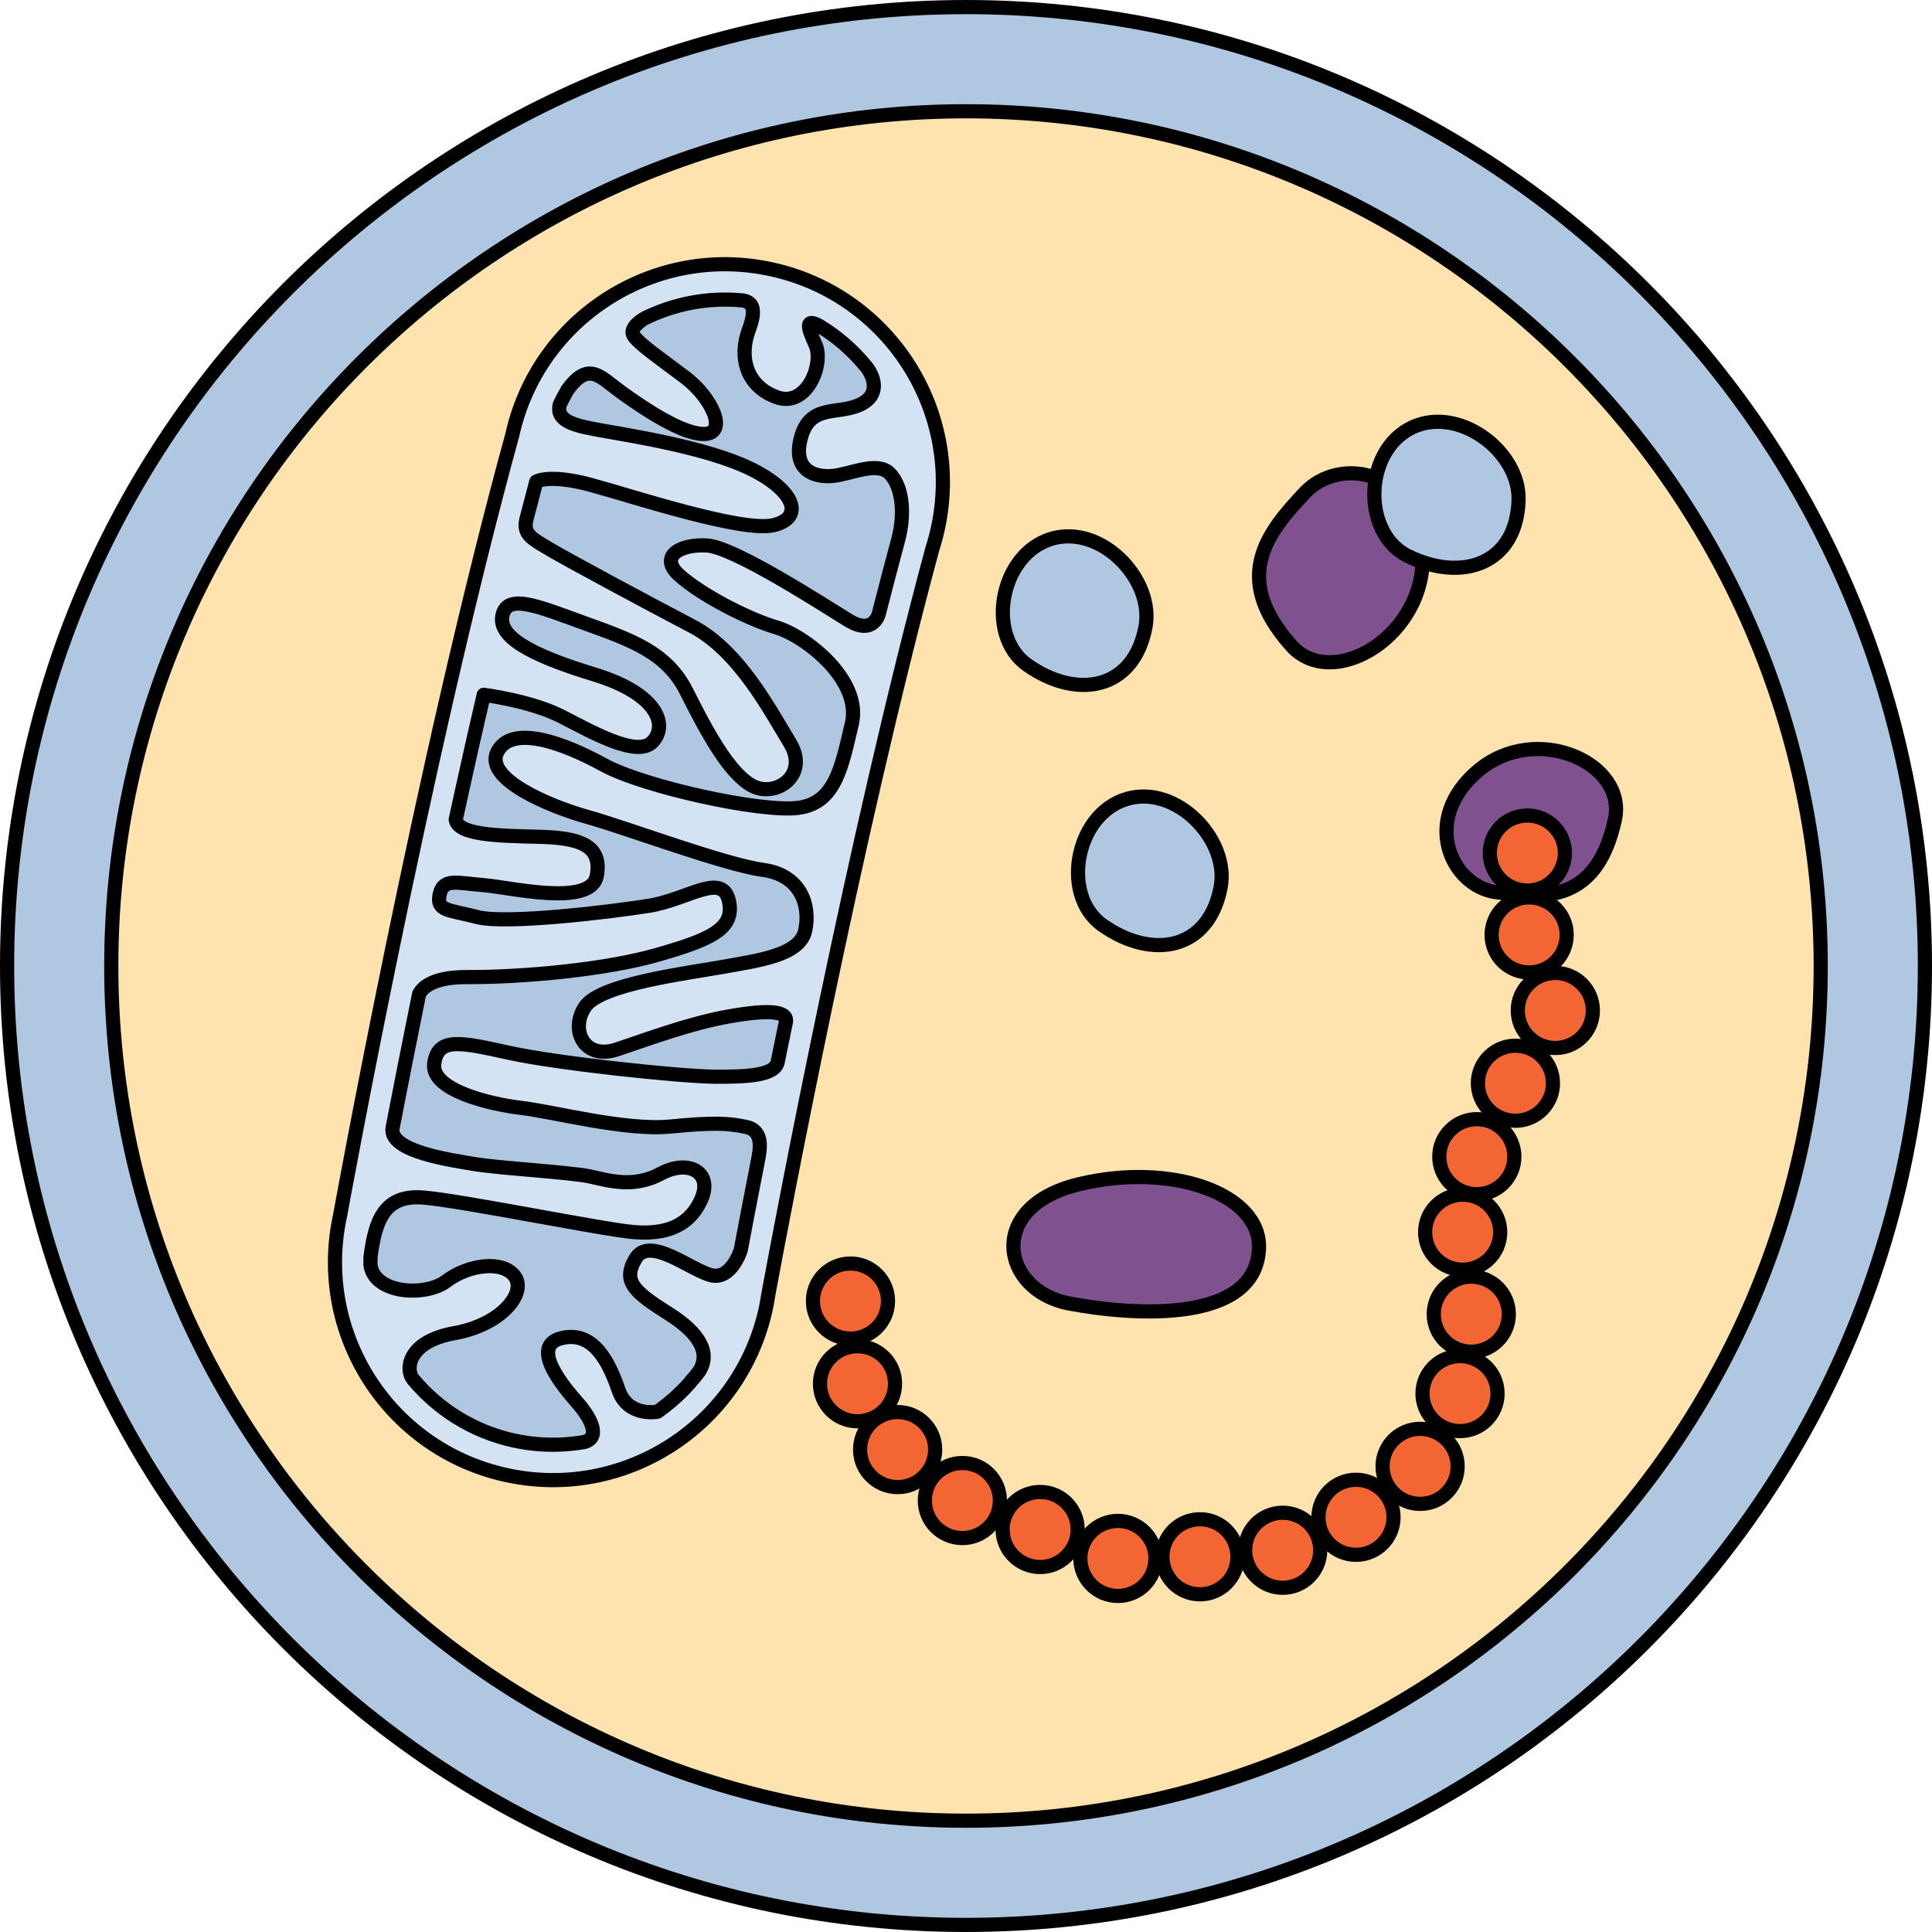 <?xml version="1.0" encoding="utf-8"?>
<!-- Created by: Science Figures, www.sciencefigures.org, Generator: Science Figures Editor -->
<svg version="1.1" id="Layer_1" xmlns="http://www.w3.org/2000/svg" xmlns:xlink="http://www.w3.org/1999/xlink" 
	 width="800px" height="800px" viewBox="0 0 136.438 136.437" enable-background="new 0 0 136.438 136.437"
	 xml:space="preserve">
<g>
	
		<ellipse transform="matrix(0.987 -0.16 0.16 0.987 -10.046 11.808)" fill="#FFE3AE" cx="68.219" cy="68.219" rx="60.361" ry="60.36"/>
	<path fill="#B0C7E1" stroke="#000000" stroke-linecap="round" stroke-linejoin="round" stroke-miterlimit="10" d="M68.219,135.937
		c-37.34,0-67.719-30.378-67.719-67.719S30.879,0.5,68.219,0.5s67.719,30.378,67.719,67.719S105.559,135.937,68.219,135.937z
		 M68.219,7.858c-33.283,0-60.361,27.078-60.361,60.36s27.078,60.36,60.361,60.36c33.283,0,60.36-27.078,60.36-60.36
		S101.502,7.858,68.219,7.858z"/>
	<g>
		<g>
			<path fill="#D3E3F4" stroke="#000000" stroke-linecap="round" stroke-linejoin="round" stroke-miterlimit="10" d="M54.072,92.452
				c0.071-0.327,0.127-0.652,0.176-0.976c0.997-5.391,6.032-32.105,11.59-52.696c0.147-0.46,0.278-0.933,0.384-1.417
				c1.832-8.299-3.411-16.509-11.71-18.34c-8.297-1.83-16.509,3.413-18.338,11.71C29.809,53.878,24.02,85.822,24.02,85.822
				c-1.829,8.298,3.412,16.509,11.711,18.34C44.028,105.991,52.241,100.749,54.072,92.452z"/>
			<path fill="#B0C7E1" stroke="#000000" stroke-linecap="round" stroke-linejoin="round" stroke-miterlimit="10" d="
				M40.571,101.935c0.087-0.017,0.179-0.023,0.263-0.032c0.145-0.019,0.29-0.045,0.432-0.07c1.218-0.334,0.374-1.794-0.475-2.761
				c-0.926-1.051-3.436-3.994-1.152-4.569c2.287-0.576,3.389,1.75,4.046,3.667c0.653,1.908,2.718,1.531,2.738,1.528
				c0.832-0.582,1.596-1.261,2.277-2.027c0.118-0.15,0.233-0.288,0.348-0.41c0.109-0.135,0.215-0.274,0.322-0.413
				c0.811-1.252,0.09-2.662-2.11-4.054c-2.435-1.538-3.35-2.282-2.373-3.913c0.975-1.632,3.838,0.768,5.292,1.166
				c1.451,0.399,2.13-1.761,2.13-1.761c0.31-1.647,0.718-3.778,1.208-6.28c0.161-0.807,0.425-2.154-0.804-2.416
				c-1.227-0.267-2.234-0.342-5.386-0.034c-3.148,0.305-8.242-1.048-10.496-1.314c-2.254-0.265-6.425-1.265-6.166-3.133
				c0.259-1.869,1.802-1.527,5.255-0.768c3.452,0.764,12.115,1.672,14.496,1.693c2.385,0.021,4.311-0.085,4.507-1.044
				c0.003-0.017,0.008-0.034,0.011-0.052c0.008-0.041,0.018-0.084,0.025-0.129c0.069-0.338,0.139-0.687,0.211-1.027
				c0.016-0.083,0.034-0.164,0.049-0.247c0.001-0.002,0.002-0.006,0.004-0.011c0.089-0.44,0.184-0.887,0.275-1.339
				c0.167-0.812-1.262-0.892-3.985-0.414c-2.727,0.479-5.582,1.544-7.939,2.335c-2.357,0.789-3.357-1.436-2.234-3.038
				c1.126-1.599,7.218-2.335,9.705-2.788c2.492-0.453,5.442-0.802,5.82-2.569c0.379-1.767-0.301-3.92-2.995-4.284
				c-2.694-0.364-9.667-2.978-12.354-3.727c-2.687-0.746-7.415-2.714-6.372-4.642c1.041-1.926,4.676-0.585,7.491,0.96
				c2.819,1.546,11.12,3.376,13.742,3.031c2.164-0.286,2.839-2.062,3.417-4.403c0.115-0.494,0.231-0.986,0.348-1.469
				c0.005-0.027,0.009-0.05,0.016-0.075c0.722-3.073-3.259-6.188-5.353-6.804c-2.091-0.617-5.347-2.336-6.824-3.666
				c-1.481-1.326,0.027-2.227,1.951-2.111c1.922,0.116,8.221,4.202,9.985,5.286c1.764,1.082,2.143-0.452,2.143-0.452
				c0.463-1.818,0.918-3.563,1.369-5.227c0.517-1.939,0.278-3.813-0.605-4.7c-0.882-0.887-2.792,0.076-4.048,0.186
				c-1.258,0.108-2.842-0.396-2.209-2.721c0.632-2.326,2.471-1.612,4.051-2.266c1.579-0.651,1.136-1.966,0.599-2.679
				c-0.93-1.153-2.059-2.151-3.351-2.932c-0.95-0.522-0.907-0.047-0.28,1.318c0.622,1.37-0.606,4.491-2.745,3.712
				c-2.139-0.78-2.678-2.831-1.958-4.748c0.6-1.597,0.178-1.982-0.445-2.082c-2.438-0.236-4.82,0.233-6.915,1.265
				c-0.008,0.003-1.196,0.67-0.753,1.264c0.439,0.595,1.682,1.451,3.6,2.893c1.914,1.444,2.996,3.879,1.464,4.003
				c-1.534,0.125-4.41-1.823-5.94-2.928c-1.529-1.108-2.301-2.251-3.816-0.184c-0.196,0.335-0.378,0.685-0.547,1.043
				c-0.3,1.186,1.107,1.491,2.778,1.795c2.073,0.38,7.593,1.212,10.72,2.75c3.127,1.538,3.782,3.454,1.591,3.972
				c-2.197,0.516-9.879-2.026-12.86-2.836c-2.98-0.813-3.888-0.24-3.888-0.24l0,0c-0.228,0.854-0.455,1.727-0.686,2.62
				c-0.279,1.085,0.353,1.39,1.577,2.12c1.228,0.734,6.804,3.736,10.116,5.468c3.312,1.732,5.481,5.911,6.898,8.226
				c1.415,2.316-1.024,3.936-2.673,3.034c-1.648-0.906-3.23-3.874-4.621-6.646c-1.391-2.771-3.897-3.634-7.181-4.821
				c-3.279-1.185-5.432-2.123-5.809-0.595c-0.001,0.004-0.001,0.005-0.001,0.005c-0.371,1.534,1.932,2.818,6.478,4.206
				c4.546,1.388,5.21,3.615,4.109,4.758c-1.098,1.146-4.309-0.719-6.456-1.808c-2.15-1.092-5.462-1.514-5.462-1.514
				c-0.506,2.181-1.017,4.44-1.531,6.773c0,0.001,0,0.001,0,0.001c-0.15,0.683-0.299,1.363-0.446,2.037l0,0
				c0.168,1.114,3.11,1.147,5.867,1.217c2.76,0.069,4.508,0.532,4.095,2.753c-0.413,2.219-6.111,0.809-8.003,0.66
				c-1.894-0.15-2.844-0.51-3.094,0.666c-0.249,1.178,0.629,1.063,2.672,1.592c2.038,0.526,9.483-0.374,12.161-0.808
				c2.677-0.433,5.11-2.395,5.588-0.363c0.479,2.033-1.383,2.777-5.006,3.825c-3.622,1.052-9.52,1.599-13.446,1.581
				c-2.301-0.01-3.129,0.647-3.42,1.197c-0.734,3.622-1.369,6.838-1.868,9.427c-0.329,1.699,4.133,2.299,5.766,2.58
				c1.634,0.285,6.806,0.579,8.167,0.877c1.36,0.3,3.091,0.838,5.015-0.202c1.923-1.039,3.719-0.105,2.828,1.854
				c-0.896,1.96-2.62,2.43-4.667,2.285c-2.048-0.143-12.146-2.217-14.946-2.448c-2.795-0.232-3.408,1.691-3.729,4.224
				c-0.005,0.175-0.005,0.348-0.003,0.522c0.257,2.068,3.895,2.268,5.357,1.159c1.573-1.192,4.029-1.498,4.848-0.317
				c0.817,1.183-0.983,3.406-4.271,3.988c-3.287,0.586-3.488,2.535-2.928,3.255c1.764,2.114,4.214,3.685,7.104,4.325
				C37.722,102.045,39.173,102.104,40.571,101.935z"/>
		</g>
	</g>
	<path fill="#7F528F" stroke="#000000" stroke-linecap="round" stroke-linejoin="round" stroke-miterlimit="10" d="M76.175,83.635
		c-6.595,1.592-5.458,7.504-0.682,8.414c4.774,0.908,13.189,1.365,13.416-3.866C89.077,84.321,82.77,82.043,76.175,83.635z"/>
	<path fill="#7F528F" stroke="#000000" stroke-linecap="round" stroke-linejoin="round" stroke-miterlimit="10" d="M100.456,39.002
		c-0.354-5.835-5.863-6.838-8.323-4.192c-2.459,2.648-5.336,5.877-0.929,10.793C94.133,48.868,100.809,44.836,100.456,39.002z"/>
	<path fill="#7F528F" stroke="#000000" stroke-linecap="round" stroke-linejoin="round" stroke-miterlimit="10" d="M104.387,54.425
		c-4.078,3.434-1.931,8.156,1.288,8.587c3.221,0.429,7.084,0.857,8.372-5.153C114.902,53.865,108.465,50.991,104.387,54.425z"/>
	<path fill="#B0C7E1" stroke="#000000" stroke-linecap="round" stroke-linejoin="round" stroke-miterlimit="10" d="M107.242,35.294
		c0.088-3.26-3.88-6.421-7.126-5.269c-3.815,1.353-4.087,7.585-0.677,9.248C103.268,41.141,107.12,39.838,107.242,35.294z"/>
	<g>
		<path fill="#B0C7E1" stroke="#000000" stroke-linecap="round" stroke-linejoin="round" stroke-miterlimit="10" d="M86.205,62.642
			c0.599-3.206-2.823-6.951-6.21-6.323c-3.98,0.737-5.228,6.849-2.121,9.027C81.362,67.792,85.37,67.111,86.205,62.642z"/>
	</g>
	<g>
		<path fill="#B0C7E1" stroke="#000000" stroke-linecap="round" stroke-linejoin="round" stroke-miterlimit="10" d="M80.895,44.268
			c0.599-3.206-2.823-6.951-6.21-6.323c-3.98,0.737-5.228,6.849-2.121,9.027C76.052,49.417,80.06,48.736,80.895,44.268z"/>
	</g>
	<g>
		<g>
			<g>
				<path fill="#F36633" stroke="#000000" stroke-linecap="round" stroke-linejoin="round" stroke-miterlimit="10" d="
					M110.512,60.24c0,1.464-1.187,2.651-2.651,2.651c-1.464,0-2.651-1.187-2.651-2.651c0-1.464,1.187-2.65,2.651-2.65
					C109.324,57.589,110.512,58.776,110.512,60.24z"/>
			</g>
		</g>
		<g>
			<g>
				<path fill="#F36633" stroke="#000000" stroke-linecap="round" stroke-linejoin="round" stroke-miterlimit="10" d="
					M110.639,66.023c0,1.464-1.187,2.651-2.651,2.651c-1.464,0-2.651-1.187-2.651-2.651s1.187-2.65,2.651-2.65
					C109.452,63.373,110.639,64.559,110.639,66.023z"/>
			</g>
		</g>
		<g>
			<g>
				<path fill="#F36633" stroke="#000000" stroke-linecap="round" stroke-linejoin="round" stroke-miterlimit="10" d="
					M112.488,71.358c0,1.464-1.187,2.651-2.651,2.651c-1.464,0-2.651-1.187-2.651-2.651c0-1.464,1.187-2.65,2.651-2.65
					C111.3,68.708,112.488,69.894,112.488,71.358z"/>
			</g>
		</g>
		<g>
			<g>
				<path fill="#F36633" stroke="#000000" stroke-linecap="round" stroke-linejoin="round" stroke-miterlimit="10" d="
					M109.67,76.497c0,1.464-1.187,2.651-2.651,2.651c-1.464,0-2.651-1.187-2.651-2.651s1.187-2.65,2.651-2.65
					C108.482,73.846,109.67,75.033,109.67,76.497z"/>
			</g>
		</g>
		<g>
			<g>
				<path fill="#F36633" stroke="#000000" stroke-linecap="round" stroke-linejoin="round" stroke-miterlimit="10" d="
					M106.943,81.684c0,1.464-1.187,2.651-2.651,2.651c-1.464,0-2.651-1.187-2.651-2.651c0-1.464,1.187-2.65,2.651-2.65
					C105.755,79.033,106.943,80.22,106.943,81.684z"/>
			</g>
		</g>
		<g>
			<g>
				<path fill="#F36633" stroke="#000000" stroke-linecap="round" stroke-linejoin="round" stroke-miterlimit="10" d="
					M105.945,87.016c0,1.464-1.187,2.651-2.651,2.651c-1.464,0-2.651-1.187-2.651-2.651s1.187-2.65,2.651-2.65
					C104.757,84.366,105.945,85.552,105.945,87.016z"/>
			</g>
		</g>
		<g>
			<g>
				<path fill="#F36633" stroke="#000000" stroke-linecap="round" stroke-linejoin="round" stroke-miterlimit="10" d="
					M106.553,92.806c0,1.464-1.187,2.651-2.651,2.651c-1.464,0-2.651-1.187-2.651-2.651c0-1.464,1.187-2.65,2.651-2.65
					C105.366,90.155,106.553,91.342,106.553,92.806z"/>
			</g>
		</g>
		<g>
			<g>
				<path fill="#F36633" stroke="#000000" stroke-linecap="round" stroke-linejoin="round" stroke-miterlimit="10" d="
					M105.758,98.414c0,1.464-1.187,2.651-2.651,2.651c-1.464,0-2.651-1.187-2.651-2.651c0-1.464,1.187-2.65,2.651-2.65
					C104.57,95.764,105.758,96.95,105.758,98.414z"/>
			</g>
		</g>
		<g>
			<g>
				<path fill="#F36633" stroke="#000000" stroke-linecap="round" stroke-linejoin="round" stroke-miterlimit="10" d="
					M102.94,103.553c0,1.464-1.187,2.651-2.651,2.651c-1.464,0-2.651-1.187-2.651-2.651s1.187-2.65,2.651-2.65
					C101.753,100.903,102.94,102.089,102.94,103.553z"/>
			</g>
		</g>
		<g>
			<g>
				<path fill="#F36633" stroke="#000000" stroke-linecap="round" stroke-linejoin="round" stroke-miterlimit="10" d="
					M98.411,107.15c0,1.464-1.187,2.651-2.651,2.651c-1.464,0-2.651-1.187-2.651-2.651c0-1.464,1.187-2.65,2.651-2.65
					C97.224,104.5,98.411,105.686,98.411,107.15z"/>
			</g>
		</g>
		<g>
			<g>
				<path fill="#F36633" stroke="#000000" stroke-linecap="round" stroke-linejoin="round" stroke-miterlimit="10" d="
					M93.234,109.478c0,1.464-1.187,2.651-2.651,2.651c-1.464,0-2.651-1.187-2.651-2.651c0-1.464,1.187-2.65,2.651-2.65
					C92.047,106.828,93.234,108.014,93.234,109.478z"/>
			</g>
		</g>
		<g>
			<g>
				<path fill="#F36633" stroke="#000000" stroke-linecap="round" stroke-linejoin="round" stroke-miterlimit="10" d="
					M87.392,109.939c0,1.464-1.187,2.651-2.651,2.651c-1.464,0-2.651-1.187-2.651-2.651c0-1.464,1.187-2.65,2.651-2.65
					C86.204,107.289,87.392,108.475,87.392,109.939z"/>
			</g>
		</g>
		<g>
			<g>
				<path fill="#F36633" stroke="#000000" stroke-linecap="round" stroke-linejoin="round" stroke-miterlimit="10" d="
					M81.598,110.055c0,1.464-1.187,2.651-2.651,2.651c-1.464,0-2.651-1.187-2.651-2.651s1.187-2.65,2.651-2.65
					C80.41,107.405,81.598,108.591,81.598,110.055z"/>
			</g>
		</g>
		<g>
			<g>
				<path fill="#F36633" stroke="#000000" stroke-linecap="round" stroke-linejoin="round" stroke-miterlimit="10" d="
					M76.105,108.011c0,1.464-1.187,2.651-2.651,2.651c-1.464,0-2.651-1.187-2.651-2.651c0-1.464,1.187-2.65,2.651-2.65
					C74.918,105.361,76.105,106.547,76.105,108.011z"/>
			</g>
		</g>
		<g>
			<g>
				<path fill="#F36633" stroke="#000000" stroke-linecap="round" stroke-linejoin="round" stroke-miterlimit="10" d="
					M70.613,105.967c0,1.464-1.187,2.651-2.651,2.651c-1.464,0-2.651-1.187-2.651-2.651c0-1.464,1.187-2.65,2.651-2.65
					C69.425,103.316,70.613,104.503,70.613,105.967z"/>
			</g>
		</g>
		<g>
			<g>
				<path fill="#F36633" stroke="#000000" stroke-linecap="round" stroke-linejoin="round" stroke-miterlimit="10" d="
					M66.041,102.368c0,1.464-1.187,2.651-2.651,2.651c-1.464,0-2.651-1.187-2.651-2.651c0-1.464,1.187-2.65,2.651-2.65
					C64.853,99.718,66.041,100.904,66.041,102.368z"/>
			</g>
		</g>
		<g>
			<g>
				<path fill="#F36633" stroke="#000000" stroke-linecap="round" stroke-linejoin="round" stroke-miterlimit="10" d="M63.208,97.72
					c0,1.464-1.187,2.651-2.651,2.651c-1.464,0-2.651-1.187-2.651-2.651c0-1.464,1.187-2.65,2.651-2.65
					C62.02,95.069,63.208,96.256,63.208,97.72z"/>
			</g>
		</g>
		<g>
			<g>
				<path fill="#F36633" stroke="#000000" stroke-linecap="round" stroke-linejoin="round" stroke-miterlimit="10" d="M62.711,91.88
					c0,1.464-1.187,2.651-2.651,2.651c-1.464,0-2.651-1.187-2.651-2.651s1.187-2.65,2.651-2.65
					C61.523,89.23,62.711,90.416,62.711,91.88z"/>
			</g>
		</g>
	</g>
</g>
</svg>